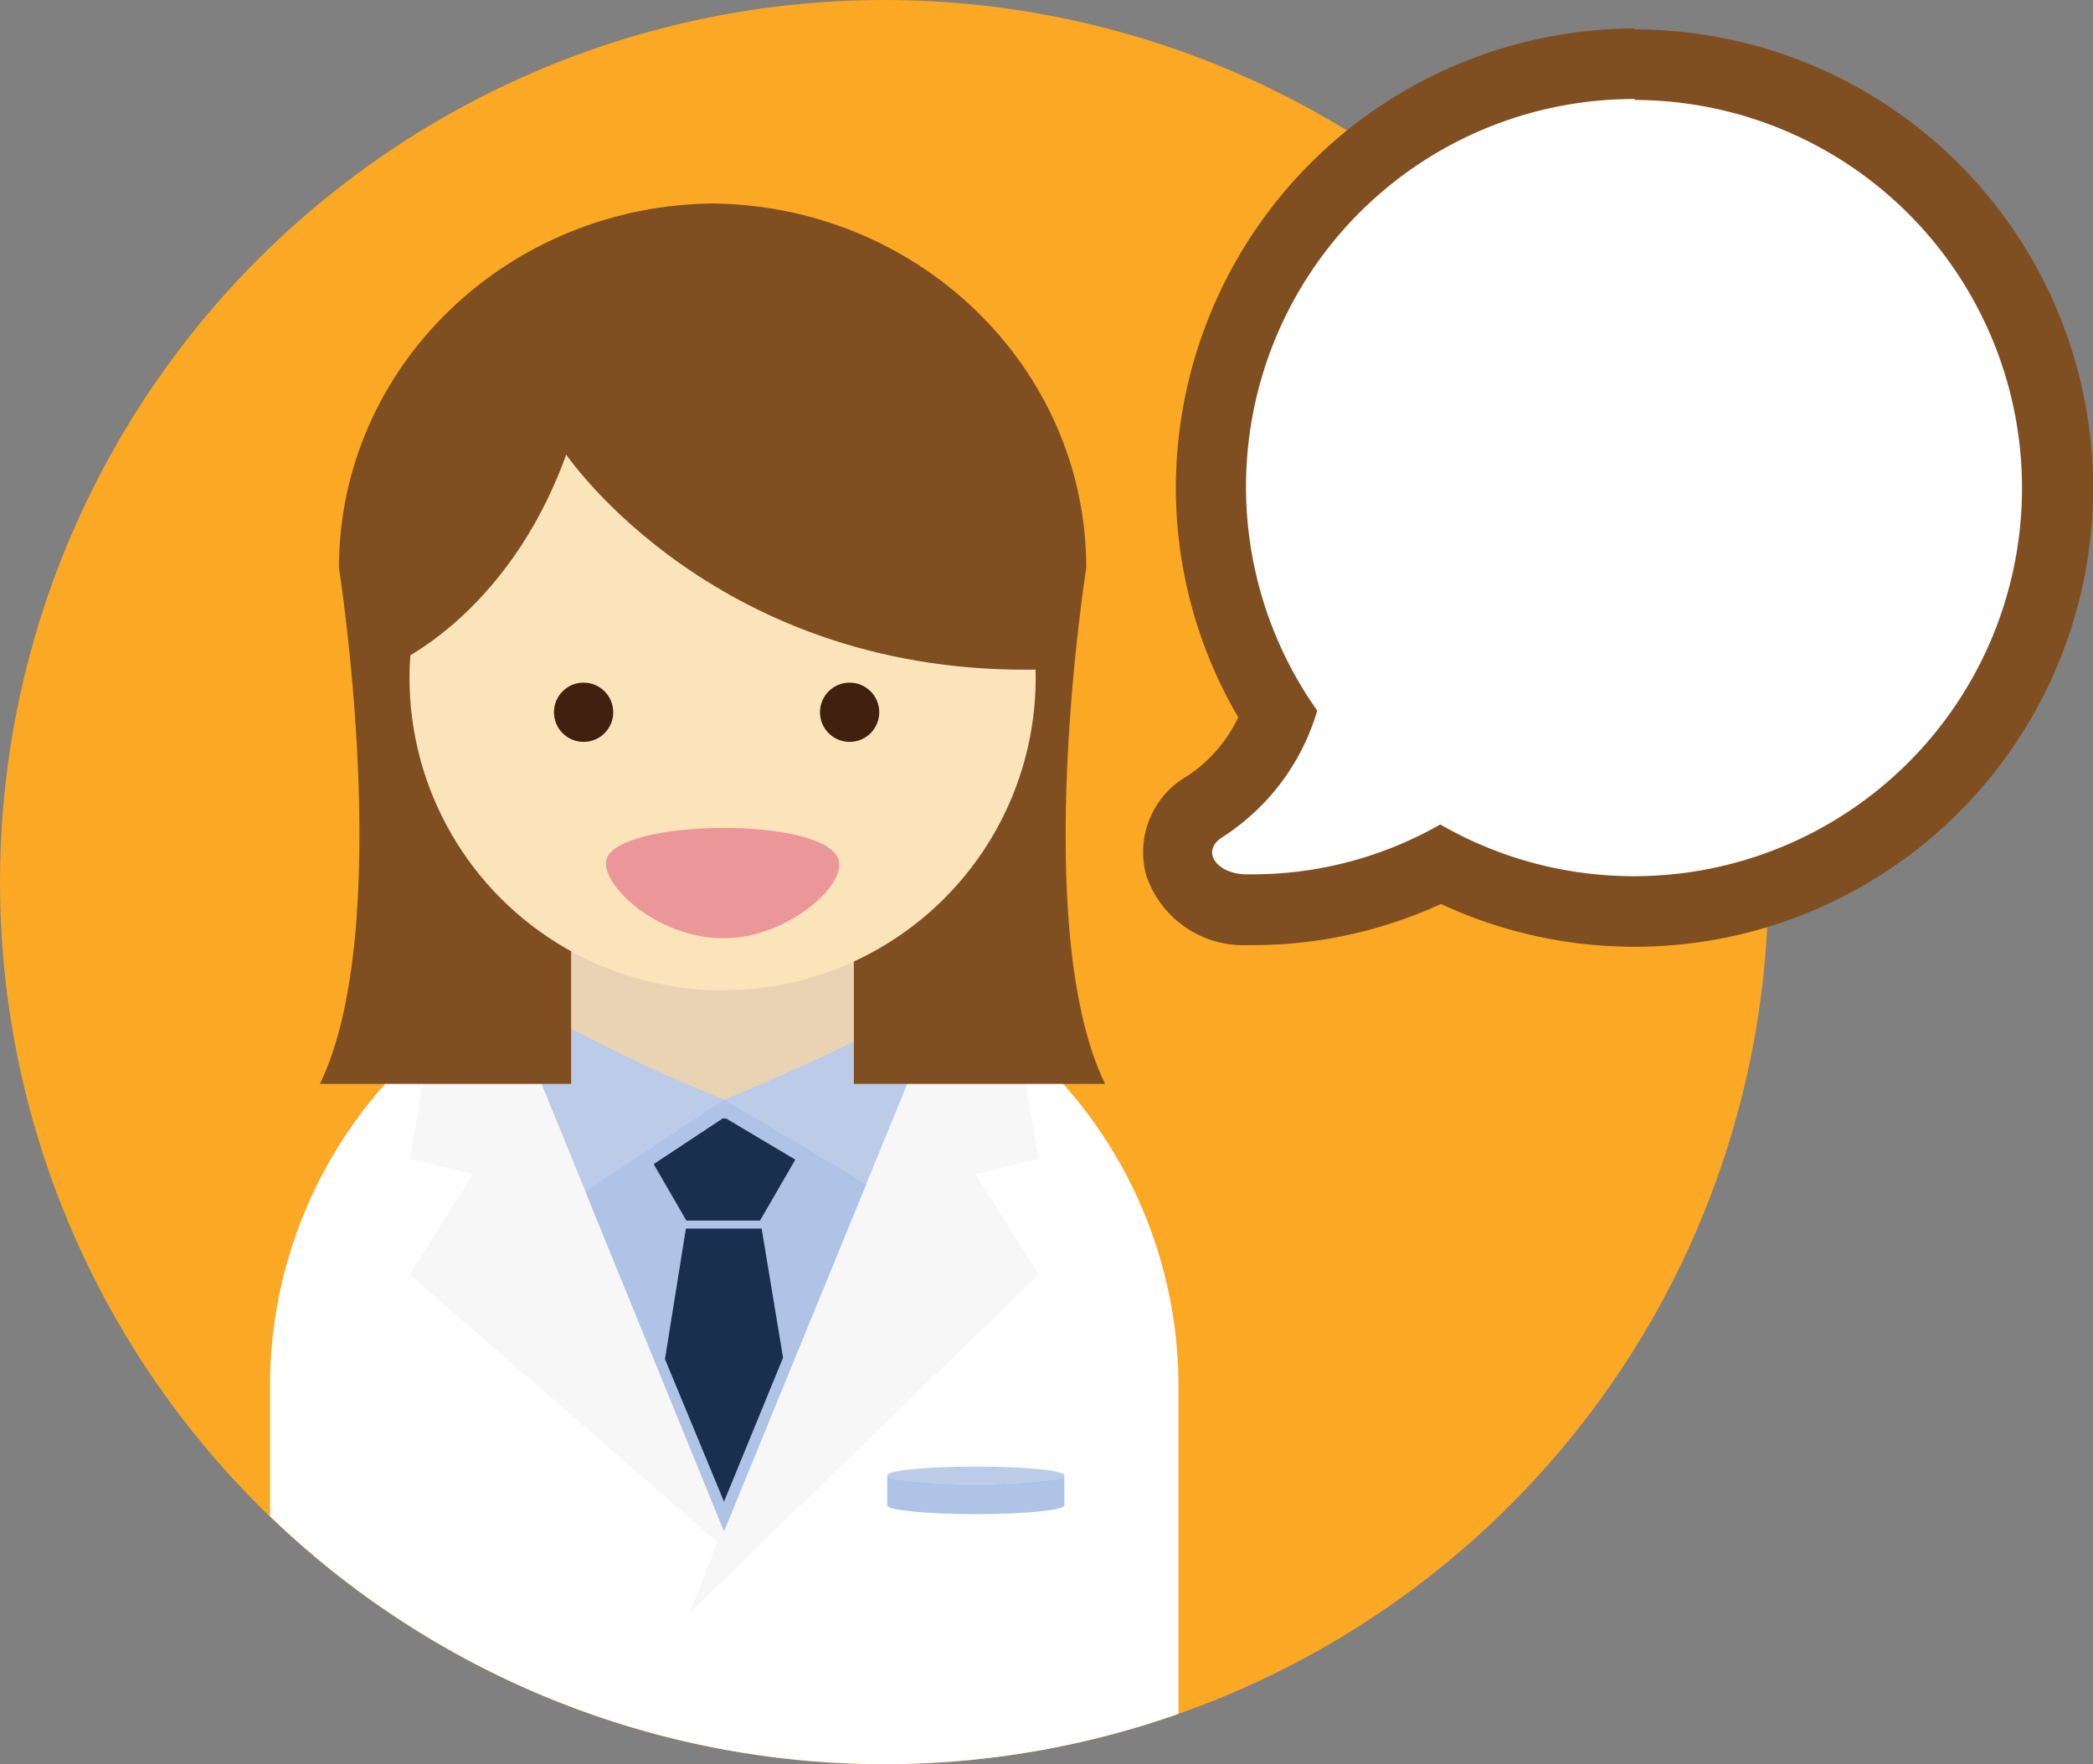 <svg xmlns="http://www.w3.org/2000/svg" viewBox="0 0 88.98 75"><rect x="0" y="0" width="88.98" height="75" fill="#808080" stroke="none"/><defs><style>.cls-1{fill:#fba824;}.cls-2{fill:#ead3b2;}.cls-3{fill:#fff;}.cls-4{fill:#f7f7f7;}.cls-5{fill:#bbcbe8;}.cls-6{fill:#aec3e5;}.cls-7{fill:#182f50;}.cls-8{fill:#804f21;}.cls-9{fill:#fce4ba;}.cls-10{fill:#40210f;}.cls-11{fill:#0e4064;}.cls-12{fill:#eb9799;}</style></defs><title>icon_staff</title><g id="レイヤー_2" data-name="レイヤー 2"><g id="アイコンLayer_1" data-name="アイコンLayer 1"><ellipse class="cls-1" cx="37.59" cy="37.5" rx="37.59" ry="37.5"/><rect class="cls-2" x="23.88" y="39.81" width="12.72" height="8.08"/><path class="cls-3" d="M40.2,42.07c-2.66,1.88-5.91,8.52-9.41,8.52S24,44,21.38,42.07a19.29,19.29,0,0,0-9.9,16.81v5.58a37.62,37.62,0,0,0,38.62,8.4v-14A19.32,19.32,0,0,0,40.2,42.07Z"/><path class="cls-4" d="M21.38,42.07a19.68,19.68,0,0,0-3.06,2.13l-.91,5.07,2.7.64-2.7,4.27,13.8,12L22,42.58A4.58,4.58,0,0,0,21.38,42.07Z"/><path class="cls-4" d="M43.25,44.2a19.68,19.68,0,0,0-3.06-2.13,5.32,5.32,0,0,0-.61.51l-10.27,26L44.16,54.18l-2.69-4.27,2.69-.64Z"/><path class="cls-5" d="M30.79,46.75a65.24,65.24,0,0,1-9.4-4.67l9.39,23,9.43-23h0C37.54,44,30.8,46.75,30.79,46.75Z"/><polygon class="cls-6" points="24.89 50.66 30.78 65.1 36.82 50.35 30.79 46.75 24.89 50.66"/><polygon class="cls-7" points="30.72 47.55 27.79 49.49 29.18 51.89 32.31 51.89 33.81 49.3 30.87 47.55 30.72 47.55"/><polygon class="cls-7" points="29.16 52.23 28.27 57.78 30.78 63.84 33.29 57.72 32.38 52.23 29.16 52.23"/><path class="cls-8" d="M24.28,35.7V46.08H13.6c3.23-6.64.81-21.94.81-21.94,0-8.55,7.19-15.49,16.06-15.49h-.36c8.88,0,16.07,6.94,16.07,15.49,0,0-2.43,15.3.8,21.94H36.3V35.7Z"/><ellipse class="cls-9" cx="30.72" cy="28.82" rx="13.31" ry="13.28"/><circle class="cls-10" cx="24.81" cy="30.28" r="1.26"/><circle class="cls-10" cx="36.12" cy="30.28" r="1.26"/><path class="cls-8" d="M44.41,28.46S46.2,11.65,30.28,11.78c0,0-13.74,0-13.74,16.55,0,0,5-2,7.53-9C24.07,19.3,30.48,28.85,44.41,28.46Z"/><path class="cls-6" d="M41.49,63.09c-2.08,0-3.77-.17-3.77-.37V64h0c0,.2,1.69.37,3.77.37s3.76-.17,3.76-.37h0V62.72C45.25,62.92,43.57,63.09,41.49,63.09Z"/><polygon class="cls-11" points="37.72 62.72 37.72 62.72 37.72 62.72 37.72 62.72"/><polygon class="cls-11" points="45.25 62.72 45.25 62.72 45.25 62.72 45.25 62.72"/><path class="cls-5" d="M45.25,62.72c0,.21-1.68.37-3.76.37s-3.77-.16-3.77-.37,1.69-.37,3.77-.37S45.25,62.51,45.25,62.72Z"/><path class="cls-12" d="M26.19,36.35h9.26a4.83,4.83,0,0,1-9.26,0Z"/><path class="cls-12" d="M25.78,36.55c-.29,1.11,2.56,3.76,5.75,3.28,2.31-.34,4.43-2.25,4.12-3.28C35.08,34.69,26.23,34.8,25.78,36.55Z"/><path class="cls-3" d="M69.45,38.74a18,18,0,0,1-8.21-2,17.6,17.6,0,0,1-8,1.91H53a2.86,2.86,0,0,1-2.88-1.82,2.21,2.21,0,0,1,1-2.54,7.84,7.84,0,0,0,3.1-3.9,17.84,17.84,0,0,1-2.84-9.67,18,18,0,1,1,18,18Z"/><path class="cls-8" d="M69.45,4.25a16.5,16.5,0,1,1-8.22,30.8,16.11,16.11,0,0,1-8,2.12H53c-1.27,0-2-1-1-1.6a9.6,9.6,0,0,0,4-5.36,16.48,16.48,0,0,1,13.53-26m0-3a19.55,19.55,0,0,0-19.54,19.5,19.27,19.27,0,0,0,2.65,9.78,6.05,6.05,0,0,1-2.23,2.54,3.72,3.72,0,0,0-1.67,4.21A4.35,4.35,0,0,0,53,40.18h.32a19.15,19.15,0,0,0,7.94-1.75A19.5,19.5,0,1,0,69.45,1.25Z"/></g></g></svg>